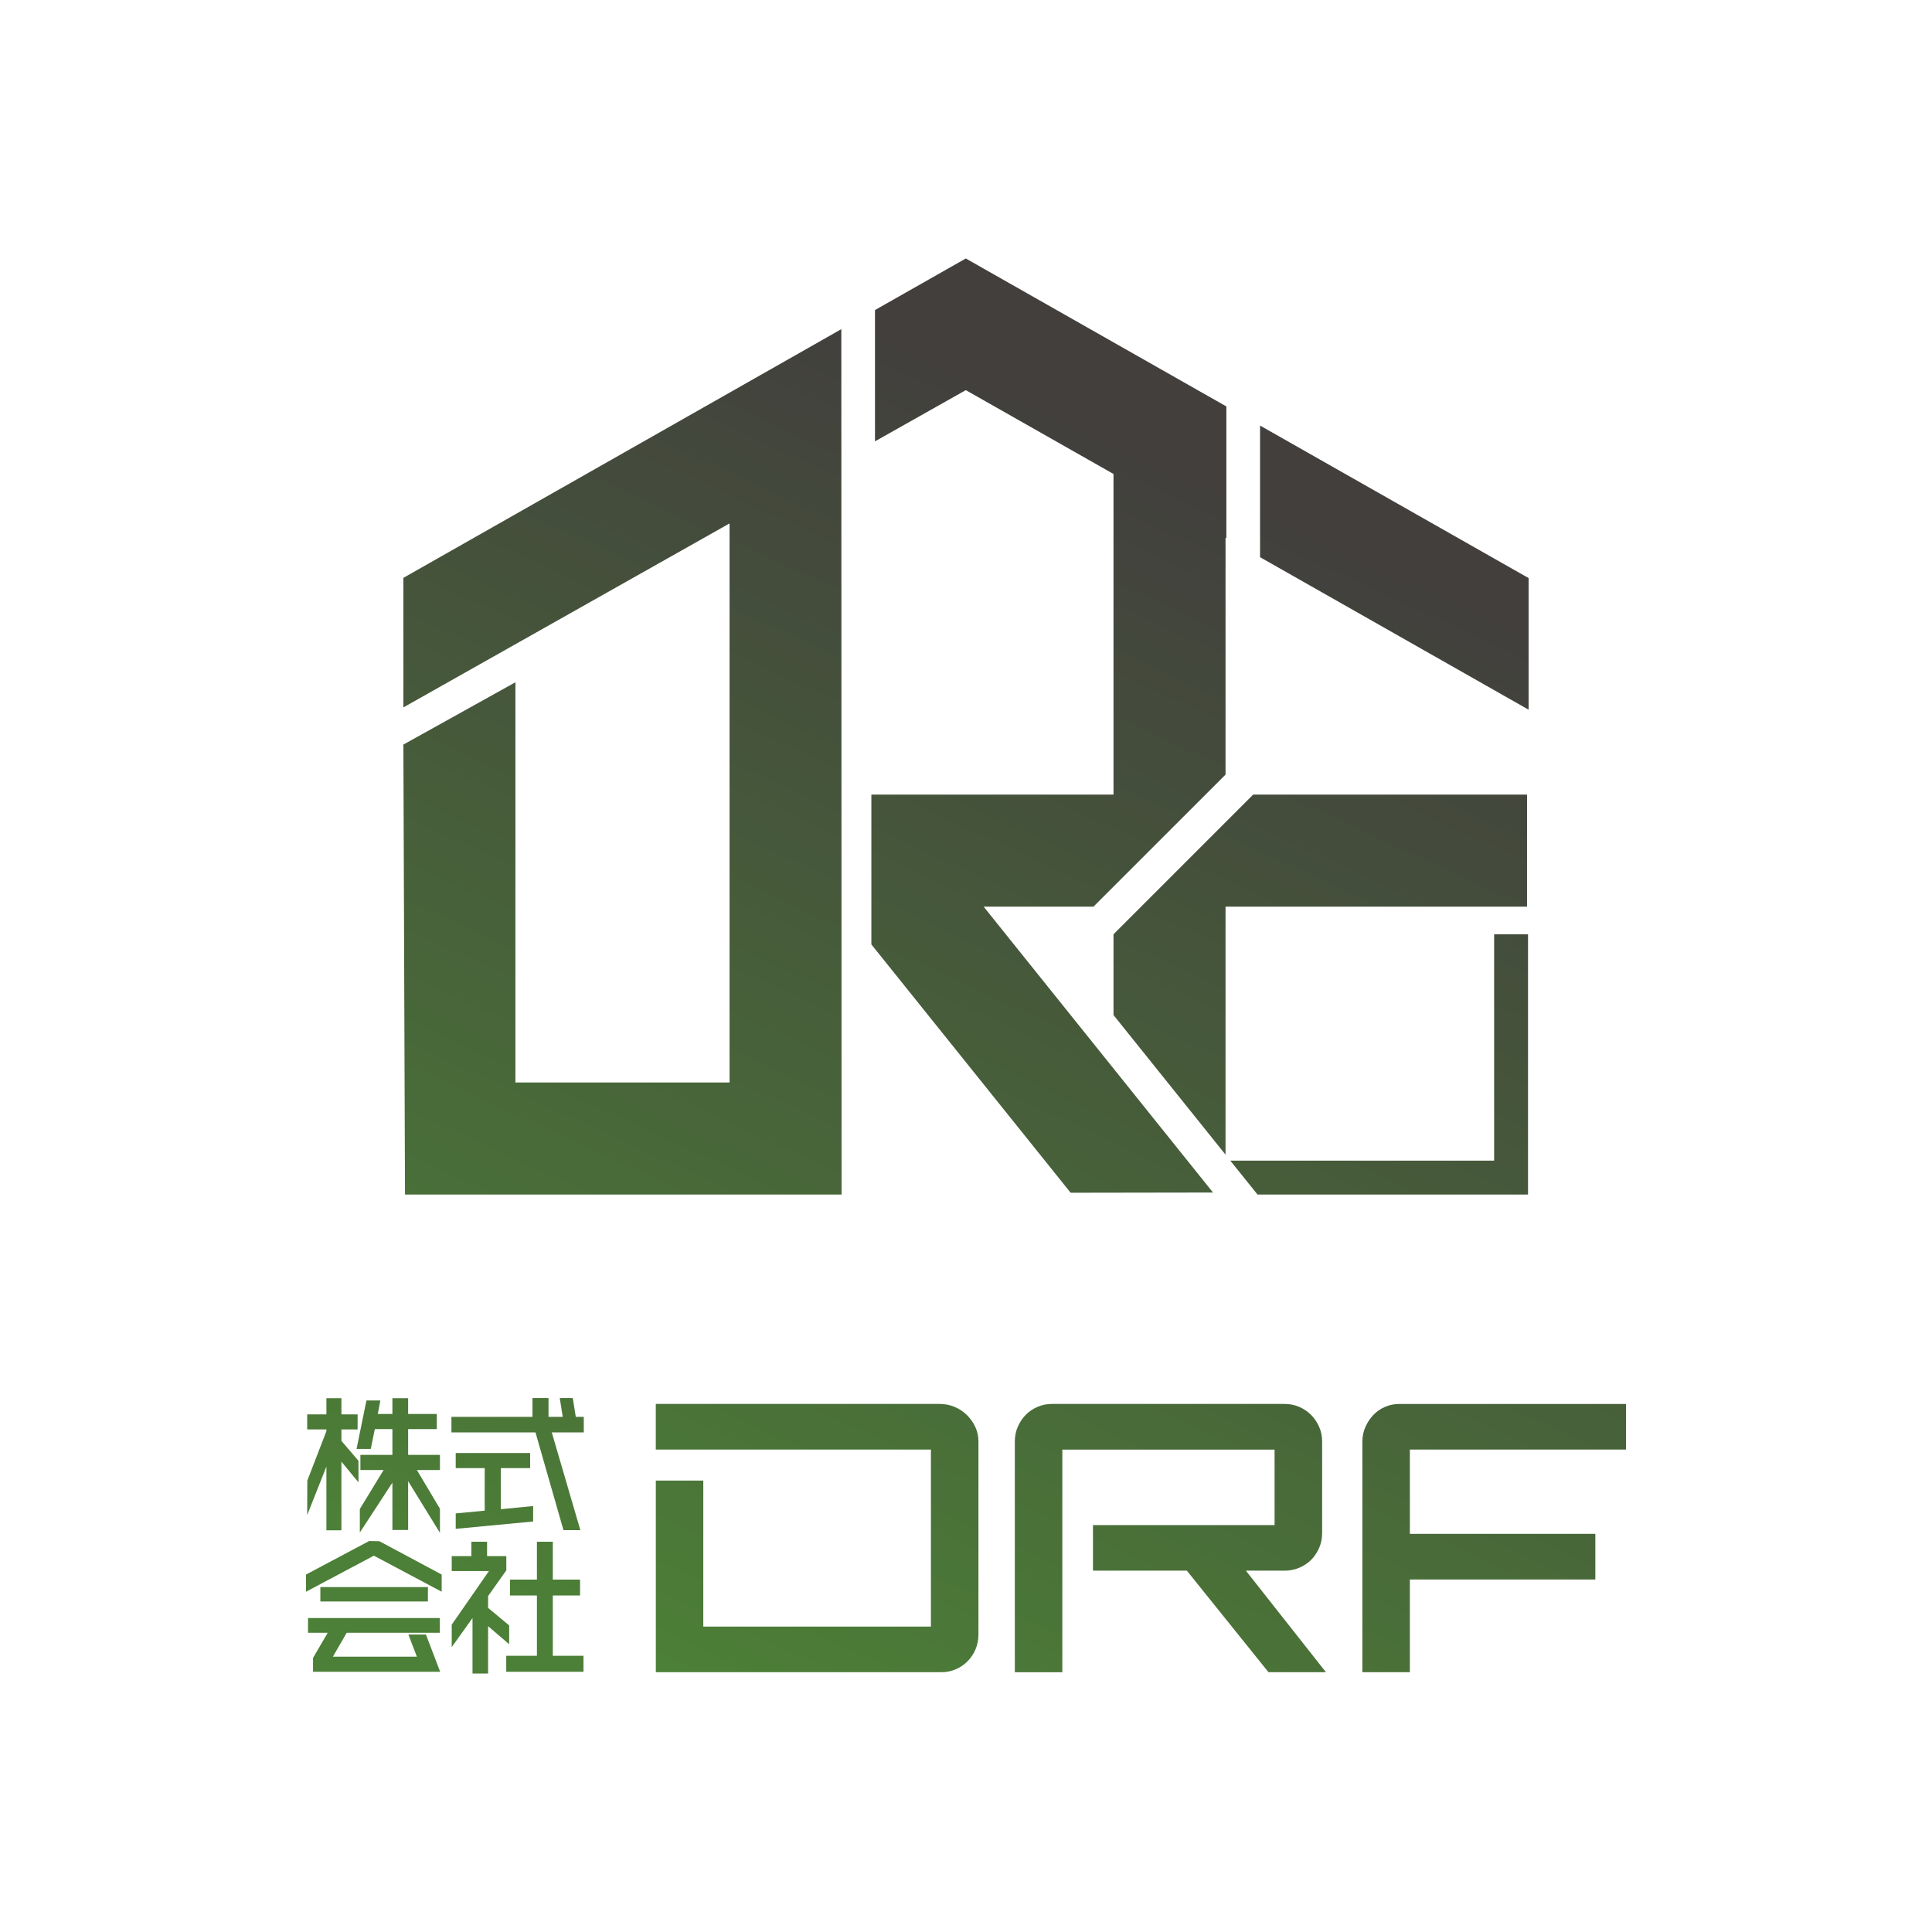 <?xml version="1.0" encoding="UTF-8"?>
<svg xmlns="http://www.w3.org/2000/svg" version="1.1" xmlns:xlink="http://www.w3.org/1999/xlink" viewBox="0 0 512 512">
  <defs>
    <style>
      .cls-1 {
        fill: url(#_名称未設定グラデーション_76-10);
      }

      .cls-2 {
        fill: url(#_名称未設定グラデーション_76-6);
      }

      .cls-3 {
        fill: url(#_名称未設定グラデーション_76-17);
      }

      .cls-4 {
        fill: url(#_名称未設定グラデーション_76-7);
      }

      .cls-5 {
        fill: url(#_名称未設定グラデーション_76-15);
      }

      .cls-6 {
        fill: url(#_名称未設定グラデーション_76-4);
      }

      .cls-7 {
        fill: url(#_名称未設定グラデーション_76-3);
      }

      .cls-8 {
        fill: url(#_名称未設定グラデーション_76-11);
      }

      .cls-9 {
        fill: url(#_名称未設定グラデーション_76-8);
      }

      .cls-10 {
        fill: url(#_名称未設定グラデーション_76-9);
      }

      .cls-11 {
        fill: url(#_名称未設定グラデーション_76);
      }

      .cls-12 {
        fill: url(#_名称未設定グラデーション_76-13);
      }

      .cls-13 {
        fill: url(#_名称未設定グラデーション_76-12);
      }

      .cls-14 {
        fill: url(#_名称未設定グラデーション_76-14);
      }

      .cls-15 {
        fill: url(#_名称未設定グラデーション_76-2);
      }

      .cls-16 {
        fill: url(#_名称未設定グラデーション_76-5);
      }

      .cls-17 {
        fill: url(#_名称未設定グラデーション_76-16);
      }
    </style>
    <linearGradient id="_名称未設定グラデーション_76" data-name="名称未設定グラデーション 76" x1="67.98" y1="429.21" x2="226.81" y2="84.06" gradientUnits="userSpaceOnUse">
      <stop offset=".09" stop-color="#4c7f37"/>
      <stop offset="1" stop-color="#423f3d"/>
    </linearGradient>
    <linearGradient id="_名称未設定グラデーション_76-2" data-name="名称未設定グラデーション 76" x1="84.67" y1="436.89" x2="243.5" y2="91.73" xlink:href="#_名称未設定グラデーション_76"/>
    <linearGradient id="_名称未設定グラデーション_76-3" data-name="名称未設定グラデーション 76" x1="110" y1="448.55" x2="268.83" y2="103.39" xlink:href="#_名称未設定グラデーション_76"/>
    <linearGradient id="_名称未設定グラデーション_76-4" data-name="名称未設定グラデーション 76" x1="106.69" y1="447.03" x2="265.52" y2="101.87" xlink:href="#_名称未設定グラデーション_76"/>
    <linearGradient id="_名称未設定グラデーション_76-5" data-name="名称未設定グラデーション 76" x1="96.24" y1="442.22" x2="255.07" y2="97.06" xlink:href="#_名称未設定グラデーション_76"/>
    <linearGradient id="_名称未設定グラデーション_76-6" data-name="名称未設定グラデーション 76" x1="89.97" y1="439.33" x2="248.8" y2="94.17" xlink:href="#_名称未設定グラデーション_76"/>
    <linearGradient id="_名称未設定グラデーション_76-7" data-name="名称未設定グラデーション 76" x1="91.16" y1="439.88" x2="249.99" y2="94.72" xlink:href="#_名称未設定グラデーション_76"/>
    <linearGradient id="_名称未設定グラデーション_76-8" data-name="名称未設定グラデーション 76" x1="132.06" y1="458.7" x2="290.9" y2="113.54" xlink:href="#_名称未設定グラデーション_76"/>
    <linearGradient id="_名称未設定グラデーション_76-9" data-name="名称未設定グラデーション 76" x1="115" y1="450.85" x2="273.83" y2="105.69" xlink:href="#_名称未設定グラデーション_76"/>
    <linearGradient id="_名称未設定グラデーション_76-10" data-name="名称未設定グラデーション 76" x1="180.9" y1="481.18" x2="339.74" y2="136.02" xlink:href="#_名称未設定グラデーション_76"/>
    <linearGradient id="_名称未設定グラデーション_76-11" data-name="名称未設定グラデーション 76" x1="261.11" y1="518.08" x2="419.94" y2="172.93" xlink:href="#_名称未設定グラデーション_76"/>
    <linearGradient id="_名称未設定グラデーション_76-12" data-name="名称未設定グラデーション 76" x1="323.92" y1="546.99" x2="482.75" y2="201.83" xlink:href="#_名称未設定グラデーション_76"/>
    <linearGradient id="_名称未設定グラデーション_76-13" data-name="名称未設定グラデーション 76" x1="210.95" y1="495" x2="369.78" y2="149.85" xlink:href="#_名称未設定グラデーション_76"/>
    <linearGradient id="_名称未設定グラデーション_76-14" data-name="名称未設定グラデーション 76" x1="74.21" y1="432.08" x2="233.04" y2="86.92" xlink:href="#_名称未設定グラデーション_76"/>
    <linearGradient id="_名称未設定グラデーション_76-15" data-name="名称未設定グラデーション 76" x1="152.81" y1="468.25" x2="311.65" y2="123.09" xlink:href="#_名称未設定グラデーション_76"/>
    <linearGradient id="_名称未設定グラデーション_76-16" data-name="名称未設定グラデーション 76" x1="230.25" y1="503.89" x2="389.09" y2="158.73" xlink:href="#_名称未設定グラデーション_76"/>
    <linearGradient id="_名称未設定グラデーション_76-17" data-name="名称未設定グラデーション 76" x1="269.01" y1="521.72" x2="427.85" y2="176.57" xlink:href="#_名称未設定グラデーション_76"/>
  </defs>
  <!-- Generator: Adobe Illustrator 28.6.0, SVG Export Plug-In . SVG Version: 1.2.0 Build 709)  -->
  <g>
    <g id="_レイヤー_1" data-name="レイヤー_1">
      <g>
        <g>
          <g>
            <polygon class="cls-11" points="81.44 392.38 81.41 401.51 86.5 388.66 86.5 405.54 90.48 405.54 90.48 387.36 95 392.84 95 387.13 90.48 381.84 90.48 378.81 94.77 378.81 94.77 374.83 90.48 374.83 90.48 370.54 86.5 370.54 86.5 374.83 81.41 374.83 81.41 378.81 86.5 378.81 86.5 379.27 81.44 392.38"/>
            <polygon class="cls-15" points="98.26 383.98 99.33 378.73 103.99 378.73 103.99 385.55 95.51 385.55 95.51 389.57 101.66 389.57 95.42 399.8 95.36 399.9 95.36 406.14 103.99 392.91 103.99 405.46 108.16 405.46 108.16 392.53 116.59 406.22 116.59 399.83 110.48 389.57 116.59 389.57 116.59 385.55 108.16 385.55 108.16 378.73 115.76 378.73 115.76 374.72 108.16 374.72 108.16 370.54 103.99 370.54 103.99 374.72 100.12 374.72 100.8 371.14 97.11 371.14 94.49 383.98 98.26 383.98"/>
            <polygon class="cls-7" points="152.59 375.48 151.79 370.5 148.34 370.5 149.13 375.48 145.36 375.48 145.36 370.5 141.11 370.5 141.11 375.48 119.63 375.48 119.63 379.61 141.91 379.61 149.23 405.17 149.32 405.5 153.8 405.5 146.23 379.61 154.71 379.61 154.71 375.48 152.59 375.48"/>
            <polygon class="cls-6" points="120.77 401.07 120.77 405.16 140.89 403.25 141.29 403.21 141.29 399.12 132.73 399.95 132.73 389.07 140.49 389.07 140.49 385.06 120.77 385.06 120.77 389.07 128.45 389.07 128.45 400.34 120.77 401.07"/>
            <polygon class="cls-16" points="108.23 433.17 110.47 439.03 88.22 439.03 91.88 432.7 116.56 432.7 116.56 428.8 81.63 428.8 81.63 432.7 86.85 432.7 82.96 439.36 82.96 443.04 116.65 443.04 112.88 433.17 108.23 433.17"/>
            <polygon class="cls-2" points="97.82 408.39 81.1 417.27 81.1 421.82 99.08 412.27 117.05 421.82 117.05 417.27 100.54 408.44 97.82 408.39"/>
            <rect class="cls-4" x="84.9" y="420.59" width="28.5" height="3.82"/>
            <polygon class="cls-9" points="146.5 422.82 153.72 422.82 153.72 418.61 146.5 418.61 146.5 408.58 142.29 408.58 142.29 418.61 135.15 418.61 135.15 422.82 142.29 422.82 142.29 438.8 134.16 438.8 134.16 443.04 154.63 443.04 154.63 438.8 146.5 438.8 146.5 422.82"/>
            <polygon class="cls-10" points="134.94 430.75 129.35 426.11 129.35 422.97 134.18 416.16 134.18 412.38 129.08 412.38 129.08 408.58 124.92 408.58 124.92 412.38 119.71 412.38 119.71 416.35 129.57 416.35 119.79 430.44 119.71 430.55 119.71 436.51 125.22 428.79 125.22 443.5 129.35 443.5 129.35 430.95 134.94 435.74 134.94 430.75"/>
          </g>
          <g>
            <path class="cls-1" d="M173.79,392.37h12.59v38.69h60.32v-46.91h-72.91v-12.09h75.25c1.42,0,2.76.27,4.01.81,1.25.54,2.33,1.27,3.25,2.19.92.91,1.64,1.96,2.19,3.15.54,1.18.81,2.45.81,3.81v51.08c0,1.42-.25,2.74-.76,3.96-.51,1.22-1.22,2.28-2.13,3.2-.91.91-1.96,1.63-3.15,2.13-1.19.51-2.45.76-3.81.76h-75.65v-50.77Z"/>
            <path class="cls-8" d="M268.94,382.01c0-1.42.27-2.74.81-3.96.54-1.22,1.25-2.27,2.13-3.15.88-.88,1.91-1.57,3.1-2.08,1.18-.51,2.45-.76,3.81-.76h61.64c1.42,0,2.74.27,3.96.81,1.22.54,2.27,1.27,3.15,2.19.88.91,1.57,1.96,2.08,3.15.51,1.18.76,2.45.76,3.81v24.27c0,1.42-.27,2.74-.81,3.96-.55,1.22-1.25,2.27-2.13,3.15-.88.88-1.93,1.57-3.15,2.08-1.22.51-2.47.76-3.76.76h-10.36l21.22,26.91h-15.23l-21.63-26.91h-24.88v-12.08h48.13v-20h-56.25v59h-12.59v-61.13Z"/>
            <path class="cls-13" d="M361.04,382.11c0-1.42.27-2.74.81-3.96.54-1.22,1.25-2.28,2.13-3.2.88-.91,1.91-1.63,3.1-2.13,1.18-.51,2.45-.76,3.81-.76h60.01v12.09h-57.27v22.34h49.15v12.09h-49.15v24.57h-12.59v-61.03Z"/>
          </g>
        </g>
        <g>
          <polygon class="cls-12" points="405.1 153.2 333.93 112.78 333.93 147.66 405.1 188.08 405.1 153.2"/>
          <polygon class="cls-14" points="222.96 87.23 106.9 153.14 106.9 187.47 193.34 138.71 193.34 286.87 136.59 286.87 136.59 180.81 106.9 197.32 107.33 316.56 223.03 316.56 222.96 87.23"/>
          <g>
            <polygon class="cls-5" points="324.78 142.47 325 142.6 325 107.71 255.95 68.5 231.88 82.17 231.88 116.96 255.95 103.39 295.09 125.61 295.09 210.58 230.92 210.58 230.92 250.28 283.73 316.09 321.46 316.03 260.67 240.27 289.78 240.27 324.78 205.28 324.78 142.47"/>
            <polygon class="cls-17" points="332.1 210.58 295.09 247.59 295.09 269 324.78 306 324.78 240.27 404.68 240.27 404.68 210.58 332.1 210.58"/>
          </g>
          <polygon class="cls-3" points="395.96 307.58 326.04 307.58 333.25 316.56 404.94 316.56 404.94 247.6 395.96 247.6 395.96 307.58"/>
        </g>
      </g>
    </g>
  </g>
</svg>